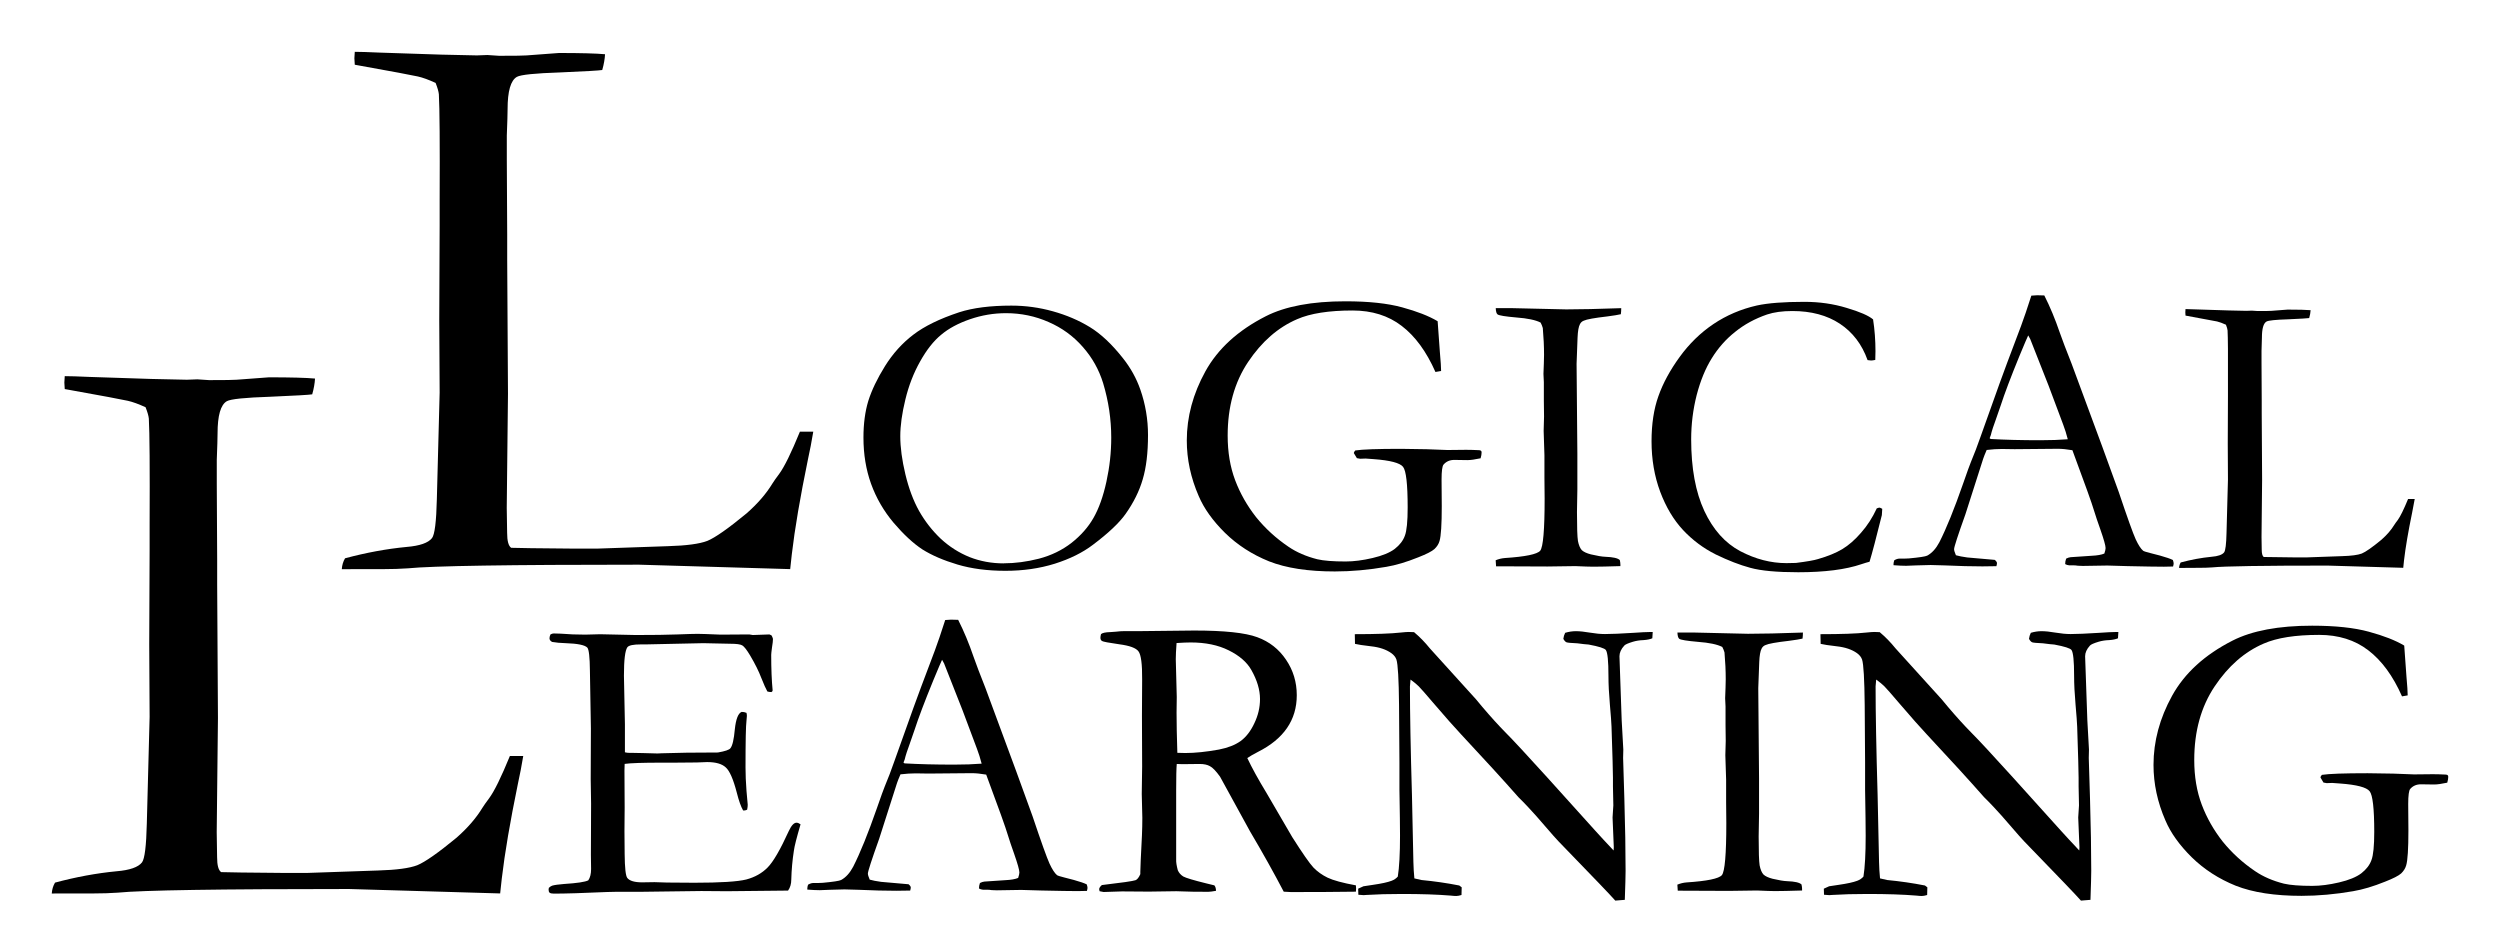 <?xml version="1.0" encoding="UTF-8" standalone="no"?>
<!-- Created with Inkscape (http://www.inkscape.org/) -->

<svg
   width="144.941"
   height="55.215"
   viewBox="0 0 38.349 14.609"
   version="1.1"
   id="svg5"
   inkscape:version="1.1.2 (0a00cf5339, 2022-02-04)"
   sodipodi:docname="logo2.svg"
   xmlns:inkscape="http://www.inkscape.org/namespaces/inkscape"
   xmlns:sodipodi="http://sodipodi.sourceforge.net/DTD/sodipodi-0.dtd"
   xmlns="http://www.w3.org/2000/svg"
   xmlns:svg="http://www.w3.org/2000/svg">
  <sodipodi:namedview
     id="namedview7"
     pagecolor="#ffffff"
     bordercolor="#666666"
     borderopacity="1.0"
     inkscape:pageshadow="2"
     inkscape:pageopacity="0.0"
     inkscape:pagecheckerboard="0"
     inkscape:document-units="mm"
     showgrid="false"
     units="px"
     lock-margins="true"
     fit-margin-top="3"
     fit-margin-left="3"
     fit-margin-right="3"
     fit-margin-bottom="3"
     inkscape:zoom="1.9271178"
     inkscape:cx="110.52775"
     inkscape:cy="10.378193"
     inkscape:window-width="1920"
     inkscape:window-height="1022"
     inkscape:window-x="0"
     inkscape:window-y="0"
     inkscape:window-maximized="1"
     inkscape:current-layer="layer1" />
  <defs
     id="defs2" />
  <g
     inkscape:label="Layer 1"
     inkscape:groupmode="layer"
     id="layer1"
     transform="translate(-68.971,-14.794)">
    <g
       aria-label="OGICAL"
       id="text8034"
       style="font-size:6.35px;line-height:1.25;font-family:Helvetica;-inkscape-font-specification:'Helvetica, Normal';font-variant-ligatures:none;stroke-width:0.265">
      <path
         d="m 82.216,21.506 q 0,-0.316 0.074,-0.561 0.078,-0.248 0.257,-0.536 0.18,-0.288 0.434,-0.481 0.254,-0.195 0.704,-0.344 0.316,-0.102 0.8,-0.102 0.326,0 0.636,0.087 0.313,0.087 0.567,0.242 0.254,0.155 0.508,0.477 0.177,0.223 0.267,0.481 0.118,0.338 0.118,0.698 0,0.409 -0.081,0.679 -0.078,0.27 -0.264,0.533 -0.146,0.205 -0.499,0.471 -0.236,0.18 -0.586,0.291 -0.35,0.109 -0.757,0.109 -0.412,0 -0.735,-0.096 -0.322,-0.096 -0.54,-0.233 Q 82.907,23.081 82.678,22.812 82.451,22.542 82.333,22.216 82.216,21.891 82.216,21.506 Z m 2.152,1.929 q 0.26,0 0.54,-0.071 0.282,-0.074 0.499,-0.242 0.217,-0.171 0.338,-0.384 0.124,-0.217 0.198,-0.555 0.074,-0.338 0.074,-0.676 0,-0.422 -0.124,-0.834 -0.096,-0.313 -0.313,-0.558 -0.217,-0.248 -0.524,-0.381 -0.307,-0.136 -0.654,-0.136 -0.282,0 -0.552,0.093 -0.27,0.093 -0.443,0.239 -0.174,0.143 -0.322,0.409 -0.149,0.264 -0.226,0.583 -0.078,0.319 -0.078,0.564 0,0.257 0.078,0.583 0.078,0.326 0.211,0.564 0.136,0.239 0.332,0.425 0.198,0.183 0.443,0.282 0.245,0.096 0.524,0.096 z"
         style="font-family:Garamond;-inkscape-font-specification:'Garamond, Normal'"
         id="path850" />
      <path
         d="m 91.024,19.723 0.034,0.471 q 0.019,0.214 0.019,0.291 l -0.087,0.015 q -0.208,-0.471 -0.518,-0.707 -0.307,-0.236 -0.753,-0.236 -0.546,0 -0.85,0.133 -0.44,0.189 -0.753,0.657 -0.313,0.468 -0.313,1.129 0,0.381 0.115,0.685 0.115,0.304 0.322,0.567 0.211,0.26 0.496,0.453 0.186,0.127 0.443,0.192 0.146,0.034 0.434,0.034 0.186,0 0.412,-0.053 0.226,-0.053 0.341,-0.14 0.115,-0.09 0.155,-0.202 0.043,-0.112 0.043,-0.434 0,-0.536 -0.071,-0.623 -0.071,-0.09 -0.45,-0.118 l -0.124,-0.009 -0.084,0.003 q -0.019,-0.003 -0.05,-0.009 l -0.047,-0.078 q 0,-0.015 0.022,-0.04 0.161,-0.025 0.701,-0.025 0.121,0 0.394,0.006 l 0.319,0.012 0.288,-0.003 q 0.084,0 0.202,0.006 0.022,0.003 0.028,0.012 0.006,0.006 0.006,0.025 0,0.034 -0.015,0.087 -0.13,0.028 -0.202,0.028 l -0.202,-0.003 q -0.102,0 -0.164,0.071 -0.031,0.034 -0.031,0.233 l 0.003,0.406 q 0,0.419 -0.034,0.533 -0.019,0.068 -0.078,0.124 -0.059,0.053 -0.248,0.127 -0.27,0.109 -0.49,0.146 -0.409,0.071 -0.791,0.071 -0.614,0 -1.008,-0.155 -0.391,-0.158 -0.676,-0.437 -0.282,-0.279 -0.403,-0.564 -0.183,-0.419 -0.183,-0.853 0,-0.543 0.285,-1.06 0.288,-0.521 0.927,-0.846 0.45,-0.229 1.222,-0.229 0.533,0 0.871,0.093 0.341,0.093 0.54,0.211 z"
         style="font-family:Garamond;-inkscape-font-specification:'Garamond, Normal'"
         id="path852" />
      <path
         d="m 91.914,23.388 q 0.068,-0.028 0.14,-0.034 0.474,-0.031 0.543,-0.112 0.068,-0.084 0.068,-0.797 l -0.003,-0.326 v -0.341 l -0.012,-0.375 0.006,-0.22 -0.003,-0.242 v -0.285 l -0.006,-0.127 0.006,-0.161 q 0.003,-0.056 0.003,-0.13 0,-0.195 -0.019,-0.412 -0.012,-0.043 -0.034,-0.084 -0.115,-0.059 -0.372,-0.078 -0.254,-0.022 -0.288,-0.047 -0.025,-0.019 -0.028,-0.096 h 0.26 l 0.822,0.019 q 0.316,0 0.843,-0.019 0,0.05 -0.006,0.093 -0.062,0.015 -0.208,0.034 -0.295,0.034 -0.36,0.065 -0.04,0.015 -0.059,0.053 -0.031,0.056 -0.037,0.208 l -0.015,0.4 0.012,1.38 v 0.546 q -0.006,0.257 -0.006,0.35 0,0.347 0.015,0.443 0.019,0.096 0.059,0.14 0.043,0.04 0.14,0.065 0.143,0.034 0.223,0.037 0.174,0.006 0.22,0.05 0.009,0.04 0.009,0.068 v 0.025 q -0.282,0.009 -0.415,0.009 -0.078,0 -0.276,-0.009 l -0.428,0.006 -0.729,-0.003 h -0.059 z"
         style="font-family:Garamond;-inkscape-font-specification:'Garamond, Normal'"
         id="path854" />
      <path
         d="m 97.703,19.692 q 0.037,0.239 0.037,0.49 0,0.05 -0.003,0.133 -0.043,0.009 -0.065,0.009 -0.019,0 -0.053,-0.006 -0.13,-0.363 -0.425,-0.558 -0.295,-0.195 -0.729,-0.195 -0.229,0 -0.388,0.053 -0.279,0.096 -0.49,0.267 -0.211,0.167 -0.357,0.403 -0.146,0.233 -0.233,0.567 -0.084,0.332 -0.084,0.679 0,0.664 0.202,1.098 0.202,0.431 0.552,0.617 0.35,0.183 0.707,0.183 l 0.146,-0.003 q 0.248,-0.031 0.338,-0.059 0.226,-0.065 0.372,-0.152 0.149,-0.09 0.288,-0.251 0.143,-0.161 0.242,-0.375 l 0.037,-0.012 q 0.015,0 0.047,0.019 -0.003,0.074 -0.006,0.096 -0.13,0.524 -0.189,0.716 -0.05,0.012 -0.124,0.037 -0.363,0.124 -0.97,0.124 -0.49,0 -0.735,-0.068 -0.242,-0.065 -0.53,-0.205 -0.285,-0.143 -0.502,-0.375 -0.217,-0.233 -0.35,-0.586 -0.133,-0.357 -0.133,-0.775 0,-0.397 0.105,-0.691 0.105,-0.298 0.326,-0.602 0.22,-0.304 0.518,-0.505 0.301,-0.202 0.667,-0.285 0.257,-0.056 0.729,-0.056 0.344,0 0.648,0.093 0.304,0.09 0.406,0.177 z"
         style="font-family:Garamond;-inkscape-font-specification:'Garamond, Normal'"
         id="path856" />
      <path
         d="m 98.029,23.388 q 0.043,-0.025 0.078,-0.025 h 0.071 q 0.022,0 0.074,-0.003 0.239,-0.022 0.282,-0.043 0.109,-0.059 0.186,-0.205 0.161,-0.316 0.363,-0.896 0.096,-0.276 0.121,-0.335 0.078,-0.186 0.149,-0.391 l 0.291,-0.815 q 0.068,-0.192 0.329,-0.881 0.065,-0.174 0.158,-0.465 l 0.09,-0.006 0.109,0.003 q 0.133,0.264 0.236,0.567 0.056,0.161 0.183,0.481 l 0.471,1.274 0.251,0.691 q 0.198,0.589 0.26,0.726 0.062,0.133 0.115,0.177 0.015,0.012 0.115,0.037 0.102,0.025 0.143,0.037 0.143,0.04 0.198,0.068 0.012,0.034 0.012,0.053 0,0.015 -0.009,0.047 -0.099,0.003 -0.14,0.003 -0.158,0 -0.558,-0.009 l -0.31,-0.009 -0.375,0.006 q -0.037,0 -0.077,-0.003 -0.037,-0.006 -0.065,-0.006 h -0.068 q -0.034,-0.003 -0.062,-0.019 0,-0.043 0.015,-0.084 0.037,-0.019 0.068,-0.022 l 0.326,-0.022 q 0.127,-0.006 0.192,-0.034 0.019,-0.056 0.019,-0.084 0,-0.056 -0.081,-0.288 -0.056,-0.155 -0.099,-0.295 -0.04,-0.14 -0.329,-0.918 -0.127,-0.022 -0.223,-0.022 l -0.664,0.006 -0.195,-0.003 q -0.105,0 -0.233,0.015 -0.04,0.093 -0.053,0.133 l -0.273,0.853 q -0.174,0.487 -0.174,0.536 0,0.028 0.028,0.093 0.065,0.019 0.174,0.034 l 0.422,0.037 q 0.034,0.028 0.034,0.05 0,0.015 -0.009,0.047 -0.14,0.003 -0.214,0.003 -0.248,0 -0.577,-0.015 -0.152,-0.006 -0.217,-0.006 -0.065,0 -0.226,0.006 -0.105,0.006 -0.152,0.006 -0.074,0 -0.192,-0.009 v -0.019 q 0,-0.022 0.012,-0.059 z m 1.479,-1.86 q 0.332,0.019 0.757,0.019 0.242,0 0.425,-0.015 -0.031,-0.121 -0.071,-0.226 -0.202,-0.54 -0.223,-0.595 l -0.282,-0.716 -0.031,-0.056 q -0.019,0.037 -0.136,0.319 -0.198,0.484 -0.285,0.753 -0.04,0.121 -0.084,0.242 -0.043,0.118 -0.056,0.167 -0.009,0.047 -0.031,0.096 z"
         style="font-family:Garamond;-inkscape-font-specification:'Garamond, Normal'"
         id="path858" />
      <path
         d="m 102.397,23.506 q 0.003,-0.047 0.025,-0.084 0.242,-0.065 0.471,-0.087 0.152,-0.012 0.195,-0.068 0.031,-0.04 0.037,-0.298 l 0.022,-0.819 -0.003,-0.555 0.003,-0.726 v -0.192 q 0.003,-0.654 -0.006,-0.815 -0.003,-0.031 -0.025,-0.087 -0.081,-0.037 -0.136,-0.05 -0.053,-0.012 -0.484,-0.09 -0.003,-0.034 -0.003,-0.05 0,-0.019 0.003,-0.05 0.059,0 0.192,0.006 l 0.471,0.015 0.273,0.006 0.081,-0.003 q 0.015,0 0.09,0.006 0.183,0 0.211,-0.003 l 0.248,-0.019 q 0.251,0 0.353,0.009 -0.003,0.056 -0.022,0.121 -0.034,0.006 -0.322,0.019 -0.288,0.009 -0.332,0.034 -0.071,0.04 -0.071,0.248 0,0.05 -0.006,0.202 v 0.186 l 0.003,0.574 v 0.195 l 0.006,1.026 -0.009,0.874 0.003,0.192 q 0,0.093 0.031,0.115 0.077,0.003 0.456,0.006 h 0.211 l 0.536,-0.019 q 0.211,-0.006 0.301,-0.04 0.09,-0.037 0.301,-0.211 0.127,-0.112 0.198,-0.229 0.015,-0.025 0.053,-0.074 0.059,-0.081 0.158,-0.322 h 0.102 q -0.019,0.112 -0.04,0.211 -0.09,0.437 -0.124,0.729 -0.006,0.062 -0.012,0.115 l -1.16,-0.034 q -1.494,0 -1.774,0.028 -0.087,0.006 -0.183,0.006 z"
         style="font-family:Garamond;-inkscape-font-specification:'Garamond, Normal'"
         id="path860" />
    </g>
    <g
       aria-label="EARNING"
       id="text8544"
       style="font-size:6.35px;line-height:1.25;font-family:Helvetica;-inkscape-font-specification:'Helvetica, Normal';font-variant-ligatures:none;stroke-width:0.265">
      <path
         d="m 77.39,28.413 q 0.031,-0.028 0.053,-0.034 0.053,-0.015 0.18,-0.025 0.301,-0.019 0.372,-0.056 0.043,-0.062 0.043,-0.174 l -0.003,-0.217 0.003,-0.788 -0.006,-0.372 0.003,-0.778 -0.015,-0.884 q -0.003,-0.316 -0.04,-0.357 -0.056,-0.059 -0.332,-0.068 -0.118,-0.003 -0.208,-0.019 -0.04,-0.022 -0.04,-0.056 0,-0.025 0.015,-0.059 0.028,-0.015 0.05,-0.015 0.043,0 0.105,0.003 0.183,0.015 0.378,0.015 l 0.229,-0.006 0.546,0.012 q 0.409,0 0.639,-0.009 0.229,-0.009 0.31,-0.009 0.071,0 0.353,0.012 l 0.44,-0.003 0.053,0.009 0.257,-0.009 0.031,0.015 q 0.015,0.025 0.022,0.053 0,0.043 -0.015,0.133 -0.012,0.09 -0.012,0.112 0,0.322 0.022,0.546 -0.003,0.019 -0.019,0.025 -0.034,0 -0.062,-0.009 -0.034,-0.059 -0.093,-0.208 -0.056,-0.149 -0.171,-0.344 -0.078,-0.13 -0.121,-0.155 -0.043,-0.025 -0.18,-0.025 -0.028,0 -0.282,-0.006 -0.068,-0.003 -0.133,-0.003 l -0.884,0.019 h -0.078 q -0.171,0 -0.205,0.043 -0.053,0.074 -0.053,0.437 0,0.037 0.015,0.744 v 0.431 q 0.034,0.009 0.074,0.009 h 0.053 q 0.053,0 0.155,0.003 0.161,0.006 0.217,0.006 0.037,0 0.065,-0.003 0.335,-0.012 0.862,-0.012 0.164,-0.028 0.192,-0.065 0.047,-0.056 0.068,-0.291 0.025,-0.236 0.105,-0.267 0.04,0 0.074,0.015 0.006,0.025 0.006,0.047 0,0.022 -0.006,0.071 -0.015,0.115 -0.015,0.719 0,0.161 0.015,0.36 0.019,0.198 0.019,0.214 0,0.028 -0.009,0.074 -0.025,0.012 -0.04,0.012 h -0.022 q -0.05,-0.087 -0.096,-0.27 -0.081,-0.313 -0.171,-0.391 -0.087,-0.081 -0.285,-0.081 -0.043,0 -0.158,0.006 -0.115,0.003 -0.341,0.003 h -0.202 q -0.431,0 -0.564,0.019 l -0.003,0.102 0.003,0.571 -0.003,0.36 0.003,0.35 q 0.003,0.316 0.04,0.366 0.053,0.068 0.229,0.068 l 0.189,-0.003 q 0.025,0 0.192,0.006 0.171,0.003 0.419,0.003 0.598,0 0.797,-0.05 0.198,-0.053 0.326,-0.183 0.13,-0.13 0.326,-0.561 0.059,-0.127 0.118,-0.127 0.028,0 0.062,0.025 -0.09,0.307 -0.102,0.403 -0.034,0.217 -0.04,0.443 0,0.102 -0.05,0.171 h -0.068 l -0.871,0.009 -0.391,-0.003 -0.93,0.012 h -0.378 q -0.071,0 -0.133,0.003 -0.558,0.025 -0.822,0.025 -0.047,0 -0.065,-0.015 -0.015,-0.015 -0.015,-0.047 z"
         style="font-family:Garamond;-inkscape-font-specification:'Garamond, Normal'"
         id="path835" />
      <path
         d="m 81.368,28.364 q 0.043,-0.025 0.078,-0.025 h 0.071 q 0.022,0 0.074,-0.003 0.239,-0.022 0.282,-0.043 0.109,-0.059 0.186,-0.205 0.161,-0.316 0.363,-0.896 0.096,-0.276 0.121,-0.335 0.078,-0.186 0.149,-0.391 l 0.291,-0.815 q 0.068,-0.192 0.329,-0.881 0.065,-0.174 0.158,-0.465 l 0.09,-0.006 0.109,0.003 q 0.133,0.264 0.236,0.567 0.056,0.161 0.183,0.481 l 0.471,1.274 0.251,0.691 q 0.198,0.589 0.26,0.726 0.062,0.133 0.115,0.177 0.015,0.012 0.115,0.037 0.102,0.025 0.143,0.037 0.143,0.04 0.198,0.068 0.012,0.034 0.012,0.053 0,0.015 -0.009,0.047 -0.099,0.003 -0.14,0.003 -0.158,0 -0.558,-0.009 l -0.31,-0.009 -0.375,0.006 q -0.037,0 -0.078,-0.003 -0.037,-0.006 -0.065,-0.006 h -0.068 q -0.034,-0.003 -0.062,-0.019 0,-0.043 0.015,-0.084 0.037,-0.019 0.068,-0.022 l 0.326,-0.022 q 0.127,-0.006 0.192,-0.034 0.019,-0.056 0.019,-0.084 0,-0.056 -0.081,-0.288 -0.056,-0.155 -0.099,-0.295 -0.04,-0.14 -0.329,-0.918 -0.127,-0.022 -0.223,-0.022 l -0.664,0.006 -0.195,-0.003 q -0.105,0 -0.233,0.015 -0.04,0.093 -0.053,0.133 l -0.273,0.853 q -0.174,0.487 -0.174,0.536 0,0.028 0.028,0.093 0.065,0.019 0.174,0.034 l 0.422,0.037 q 0.034,0.028 0.034,0.05 0,0.015 -0.009,0.047 -0.14,0.003 -0.214,0.003 -0.248,0 -0.577,-0.015 -0.152,-0.006 -0.217,-0.006 -0.065,0 -0.226,0.006 -0.105,0.006 -0.152,0.006 -0.074,0 -0.192,-0.009 v -0.019 q 0,-0.022 0.012,-0.059 z m 1.479,-1.86 q 0.332,0.019 0.757,0.019 0.242,0 0.425,-0.015 -0.031,-0.121 -0.071,-0.226 -0.202,-0.54 -0.223,-0.595 l -0.282,-0.716 -0.031,-0.056 q -0.019,0.037 -0.136,0.319 -0.198,0.484 -0.285,0.753 -0.04,0.121 -0.084,0.242 -0.043,0.118 -0.056,0.167 -0.009,0.047 -0.031,0.096 z"
         style="font-family:Garamond;-inkscape-font-specification:'Garamond, Normal'"
         id="path837" />
      <path
         d="m 85.877,28.37 q 0.453,-0.053 0.512,-0.074 0.04,-0.015 0.074,-0.093 v -0.034 q 0,-0.078 0.025,-0.561 0.006,-0.136 0.006,-0.267 l -0.009,-0.369 0.006,-0.419 -0.003,-0.778 0.003,-0.558 q 0.003,-0.353 -0.056,-0.431 -0.056,-0.078 -0.295,-0.109 -0.239,-0.034 -0.264,-0.05 -0.025,-0.015 -0.025,-0.05 0,-0.022 0.009,-0.056 0.031,-0.028 0.143,-0.031 0.015,0 0.084,-0.006 0.071,-0.009 0.133,-0.009 h 0.254 l 0.815,-0.009 q 0.691,0 0.967,0.102 0.279,0.102 0.443,0.347 0.164,0.242 0.164,0.543 0,0.571 -0.598,0.871 -0.102,0.053 -0.161,0.093 0.105,0.223 0.295,0.536 l 0.394,0.676 q 0.236,0.372 0.326,0.468 0.09,0.093 0.217,0.155 0.13,0.062 0.434,0.118 0.003,0.031 0.003,0.05 0,0.019 -0.003,0.047 -0.425,0.006 -0.995,0.006 -0.04,0 -0.112,-0.006 -0.22,-0.422 -0.518,-0.927 l -0.459,-0.837 q -0.093,-0.13 -0.155,-0.161 -0.059,-0.034 -0.158,-0.034 l -0.264,0.003 -0.087,-0.003 q -0.009,0.099 -0.009,0.406 v 1.06 q -0.003,0.059 0.025,0.164 0.025,0.059 0.084,0.096 0.062,0.034 0.35,0.105 l 0.127,0.031 q 0.025,0.031 0.025,0.084 -0.084,0.015 -0.118,0.015 -0.279,0 -0.394,-0.006 -0.059,-0.003 -0.096,-0.003 l -0.422,0.006 -0.412,-0.003 q -0.028,0 -0.282,0.009 l -0.062,-0.012 -0.006,-0.031 q 0,-0.028 0.043,-0.065 z m 1.153,-2.028 q 0.084,0.003 0.124,0.003 0.223,0 0.515,-0.053 0.205,-0.04 0.332,-0.13 0.127,-0.093 0.211,-0.273 0.087,-0.18 0.087,-0.372 0,-0.211 -0.133,-0.446 -0.102,-0.18 -0.347,-0.301 -0.242,-0.121 -0.583,-0.121 -0.084,0 -0.217,0.009 -0.012,0.161 -0.012,0.248 l 0.015,0.58 -0.003,0.239 q 0,0.242 0.012,0.617 z"
         style="font-family:Garamond;-inkscape-font-specification:'Garamond, Normal'"
         id="path839" />
      <path
         d="m 89.756,24.671 -0.003,-0.149 q 0.481,0 0.704,-0.025 0.087,-0.009 0.121,-0.009 0.028,0 0.084,0.003 0.13,0.109 0.242,0.248 0.025,0.028 0.056,0.062 l 0.654,0.722 0.093,0.112 q 0.198,0.233 0.36,0.397 0.164,0.164 0.636,0.685 l 0.741,0.822 q 0.109,0.121 0.279,0.301 l 0.003,-0.05 q -0.019,-0.431 -0.019,-0.456 l 0.012,-0.186 -0.006,-0.291 v -0.133 q 0,-0.127 -0.022,-0.784 -0.003,-0.09 -0.025,-0.338 -0.022,-0.251 -0.022,-0.44 0,-0.341 -0.04,-0.397 -0.028,-0.04 -0.264,-0.084 -0.056,-0.003 -0.174,-0.019 -0.14,-0.006 -0.164,-0.015 -0.025,-0.009 -0.05,-0.053 0.006,-0.05 0.028,-0.093 0.084,-0.025 0.164,-0.025 0.087,0 0.214,0.022 0.13,0.022 0.233,0.022 0.143,0 0.443,-0.019 0.171,-0.012 0.236,-0.012 h 0.053 l -0.006,0.096 q -0.05,0.022 -0.136,0.028 -0.087,0.003 -0.161,0.025 -0.112,0.034 -0.133,0.059 -0.074,0.081 -0.074,0.164 l 0.034,0.98 0.025,0.45 -0.003,0.13 0.019,0.623 q 0.019,0.639 0.019,1.11 0,0.102 -0.012,0.443 l -0.146,0.012 q -0.109,-0.124 -0.747,-0.781 -0.149,-0.152 -0.202,-0.214 l -0.267,-0.307 q -0.155,-0.171 -0.202,-0.217 -0.047,-0.047 -0.068,-0.068 -0.338,-0.384 -0.877,-0.961 -0.146,-0.155 -0.428,-0.484 -0.177,-0.208 -0.223,-0.254 -0.047,-0.047 -0.127,-0.105 l -0.009,0.105 q 0,0.605 0.031,1.668 l 0.022,1.026 q 0.003,0.13 0.015,0.251 l 0.109,0.025 q 0.295,0.028 0.58,0.084 0.022,0.019 0.037,0.028 l -0.003,0.118 q -0.05,0.015 -0.081,0.015 -0.034,0 -0.084,-0.006 -0.307,-0.025 -0.747,-0.025 -0.31,0 -0.546,0.015 l -0.043,0.003 q -0.028,0 -0.081,-0.006 l -0.003,-0.093 0.081,-0.037 0.146,-0.022 q 0.195,-0.028 0.285,-0.062 0.059,-0.022 0.096,-0.065 0.034,-0.214 0.034,-0.626 0,-0.192 -0.009,-0.704 v -0.422 l -0.006,-0.881 q -0.006,-0.589 -0.04,-0.695 -0.019,-0.056 -0.078,-0.099 -0.118,-0.084 -0.31,-0.105 -0.189,-0.022 -0.245,-0.037 z"
         style="font-family:Garamond;-inkscape-font-specification:'Garamond, Normal'"
         id="path841" />
      <path
         d="m 94.701,28.364 q 0.068,-0.028 0.14,-0.034 0.474,-0.031 0.543,-0.112 0.068,-0.084 0.068,-0.797 l -0.003,-0.326 v -0.341 l -0.012,-0.375 0.006,-0.22 -0.003,-0.242 v -0.285 l -0.006,-0.127 0.006,-0.161 q 0.003,-0.056 0.003,-0.13 0,-0.195 -0.019,-0.412 -0.012,-0.043 -0.034,-0.084 -0.115,-0.059 -0.372,-0.078 -0.254,-0.022 -0.288,-0.047 -0.025,-0.019 -0.028,-0.096 h 0.26 l 0.822,0.019 q 0.316,0 0.843,-0.019 0,0.05 -0.006,0.093 -0.062,0.015 -0.208,0.034 -0.295,0.034 -0.36,0.065 -0.04,0.015 -0.059,0.053 -0.031,0.056 -0.037,0.208 l -0.015,0.4 0.012,1.38 v 0.546 q -0.006,0.257 -0.006,0.35 0,0.347 0.015,0.443 0.019,0.096 0.059,0.14 0.043,0.04 0.14,0.065 0.143,0.034 0.223,0.037 0.174,0.006 0.22,0.05 0.009,0.04 0.009,0.068 v 0.025 q -0.282,0.009 -0.415,0.009 -0.078,0 -0.276,-0.009 l -0.428,0.006 -0.729,-0.003 h -0.059 z"
         style="font-family:Garamond;-inkscape-font-specification:'Garamond, Normal'"
         id="path843" />
      <path
         d="m 96.899,24.671 -0.003,-0.149 q 0.481,0 0.704,-0.025 0.087,-0.009 0.121,-0.009 0.028,0 0.084,0.003 0.13,0.109 0.242,0.248 0.025,0.028 0.056,0.062 l 0.654,0.722 0.093,0.112 q 0.198,0.233 0.36,0.397 0.164,0.164 0.636,0.685 l 0.741,0.822 q 0.109,0.121 0.279,0.301 l 0.003,-0.05 q -0.019,-0.431 -0.019,-0.456 l 0.012,-0.186 -0.006,-0.291 v -0.133 q 0,-0.127 -0.022,-0.784 -0.003,-0.09 -0.025,-0.338 -0.022,-0.251 -0.022,-0.44 0,-0.341 -0.04,-0.397 -0.028,-0.04 -0.264,-0.084 -0.056,-0.003 -0.174,-0.019 -0.14,-0.006 -0.164,-0.015 -0.025,-0.009 -0.05,-0.053 0.006,-0.05 0.028,-0.093 0.084,-0.025 0.164,-0.025 0.087,0 0.214,0.022 0.13,0.022 0.233,0.022 0.143,0 0.443,-0.019 0.171,-0.012 0.236,-0.012 h 0.053 l -0.006,0.096 q -0.05,0.022 -0.136,0.028 -0.087,0.003 -0.161,0.025 -0.112,0.034 -0.133,0.059 -0.074,0.081 -0.074,0.164 l 0.034,0.98 0.025,0.45 -0.003,0.13 0.019,0.623 q 0.019,0.639 0.019,1.11 0,0.102 -0.012,0.443 l -0.146,0.012 q -0.109,-0.124 -0.747,-0.781 -0.149,-0.152 -0.202,-0.214 l -0.267,-0.307 q -0.155,-0.171 -0.202,-0.217 -0.047,-0.047 -0.068,-0.068 -0.338,-0.384 -0.877,-0.961 -0.146,-0.155 -0.428,-0.484 -0.177,-0.208 -0.223,-0.254 -0.047,-0.047 -0.127,-0.105 l -0.009,0.105 q 0,0.605 0.031,1.668 l 0.022,1.026 q 0.003,0.13 0.015,0.251 l 0.109,0.025 q 0.295,0.028 0.58,0.084 0.022,0.019 0.037,0.028 l -0.003,0.118 q -0.05,0.015 -0.081,0.015 -0.034,0 -0.084,-0.006 -0.307,-0.025 -0.747,-0.025 -0.31,0 -0.546,0.015 l -0.043,0.003 q -0.028,0 -0.081,-0.006 l -0.003,-0.093 0.081,-0.037 0.146,-0.022 q 0.195,-0.028 0.285,-0.062 0.059,-0.022 0.096,-0.065 0.034,-0.214 0.034,-0.626 0,-0.192 -0.009,-0.704 v -0.422 l -0.006,-0.881 q -0.006,-0.589 -0.04,-0.695 -0.019,-0.056 -0.078,-0.099 -0.118,-0.084 -0.31,-0.105 -0.189,-0.022 -0.245,-0.037 z"
         style="font-family:Garamond;-inkscape-font-specification:'Garamond, Normal'"
         id="path845" />
      <path
         d="m 105.851,24.699 0.034,0.471 q 0.019,0.214 0.019,0.291 l -0.087,0.015 q -0.208,-0.471 -0.518,-0.707 -0.307,-0.236 -0.753,-0.236 -0.546,0 -0.85,0.133 -0.44,0.189 -0.753,0.657 -0.313,0.468 -0.313,1.129 0,0.381 0.115,0.685 0.115,0.304 0.322,0.567 0.211,0.26 0.496,0.453 0.186,0.127 0.443,0.192 0.146,0.034 0.434,0.034 0.186,0 0.412,-0.053 0.226,-0.053 0.341,-0.14 0.115,-0.09 0.155,-0.202 0.043,-0.112 0.043,-0.434 0,-0.536 -0.071,-0.623 -0.071,-0.09 -0.45,-0.118 l -0.124,-0.009 -0.084,0.003 q -0.019,-0.003 -0.05,-0.009 l -0.046,-0.078 q 0,-0.015 0.022,-0.04 0.161,-0.025 0.701,-0.025 0.121,0 0.394,0.006 l 0.319,0.012 0.288,-0.003 q 0.084,0 0.202,0.006 0.022,0.003 0.028,0.012 0.006,0.006 0.006,0.025 0,0.034 -0.015,0.087 -0.13,0.028 -0.202,0.028 l -0.202,-0.003 q -0.102,0 -0.164,0.071 -0.031,0.034 -0.031,0.233 l 0.003,0.406 q 0,0.419 -0.034,0.533 -0.019,0.068 -0.077,0.124 -0.059,0.053 -0.248,0.127 -0.27,0.109 -0.49,0.146 -0.409,0.071 -0.791,0.071 -0.614,0 -1.008,-0.155 -0.391,-0.158 -0.676,-0.437 -0.282,-0.279 -0.403,-0.564 -0.183,-0.419 -0.183,-0.853 0,-0.543 0.285,-1.06 0.288,-0.521 0.927,-0.846 0.45,-0.229 1.222,-0.229 0.533,0 0.871,0.093 0.341,0.093 0.539,0.211 z"
         style="font-family:Garamond;-inkscape-font-specification:'Garamond, Normal'"
         id="path847" />
    </g>
    <g
       aria-label="L"
       id="text14416"
       style="font-size:6.35px;line-height:1.25;font-family:Helvetica;-inkscape-font-specification:'Helvetica, Normal';font-variant-ligatures:none;stroke-width:0.265"
       inkscape:transform-center-x="22.258998"
       inkscape:transform-center-y="18.860963">
      <path
         d="m 69.765,28.5 q 0.006,-0.093 0.05,-0.167 0.484,-0.13 0.943,-0.174 0.304,-0.025 0.391,-0.136 0.062,-0.081 0.074,-0.595 l 0.043,-1.637 -0.006,-1.11 0.006,-1.451 v -0.384 q 0.006,-1.308 -0.012,-1.631 -0.006,-0.062 -0.05,-0.174 -0.161,-0.074 -0.273,-0.099 -0.105,-0.025 -0.967,-0.18 -0.006,-0.068 -0.006,-0.099 0,-0.037 0.006,-0.099 0.118,0 0.384,0.012 l 0.943,0.031 0.546,0.012 0.161,-0.006 q 0.031,0 0.18,0.012 0.366,0 0.422,-0.006 l 0.496,-0.037 q 0.502,0 0.707,0.019 -0.006,0.112 -0.043,0.242 -0.068,0.012 -0.645,0.037 -0.577,0.019 -0.664,0.068 -0.143,0.081 -0.143,0.496 0,0.099 -0.012,0.403 v 0.372 l 0.006,1.147 v 0.391 l 0.012,2.053 -0.019,1.749 0.006,0.384 q 0,0.186 0.062,0.229 0.155,0.006 0.912,0.012 h 0.422 l 1.073,-0.037 q 0.422,-0.012 0.602,-0.081 0.18,-0.074 0.602,-0.422 0.254,-0.223 0.397,-0.459 0.031,-0.05 0.105,-0.149 0.118,-0.161 0.316,-0.645 h 0.205 q -0.037,0.223 -0.081,0.422 -0.18,0.874 -0.248,1.457 -0.012,0.124 -0.025,0.229 l -2.319,-0.068 q -2.989,0 -3.547,0.056 -0.174,0.012 -0.366,0.012 z"
         style="font-size:12.7px;font-family:Garamond;-inkscape-font-specification:'Garamond, Normal'"
         id="path832" />
    </g>
    <g
       aria-label="L"
       id="text18054"
       style="font-size:6.35px;line-height:1.25;font-family:Helvetica;-inkscape-font-specification:'Helvetica, Normal';font-variant-ligatures:none;stroke-width:0.265"
       inkscape:transform-center-x="22.258998"
       inkscape:transform-center-y="18.860963">
      <path
         d="m 74.214,23.525 q 0.006,-0.093 0.05,-0.167 0.484,-0.13 0.943,-0.174 0.304,-0.025 0.391,-0.136 0.062,-0.081 0.074,-0.595 l 0.043,-1.637 -0.006,-1.11 0.006,-1.451 v -0.384 q 0.006,-1.308 -0.012,-1.631 -0.006,-0.062 -0.05,-0.174 -0.161,-0.074 -0.273,-0.099 -0.105,-0.025 -0.967,-0.18 -0.006,-0.068 -0.006,-0.099 0,-0.037 0.006,-0.099 0.118,0 0.384,0.012 l 0.943,0.031 0.546,0.012 0.161,-0.006 q 0.031,0 0.18,0.012 0.366,0 0.422,-0.006 l 0.496,-0.037 q 0.502,0 0.707,0.019 -0.006,0.112 -0.043,0.242 -0.068,0.012 -0.645,0.037 -0.577,0.019 -0.664,0.068 -0.143,0.081 -0.143,0.496 0,0.099 -0.012,0.403 v 0.372 l 0.006,1.147 v 0.391 l 0.012,2.053 -0.019,1.749 0.006,0.384 q 0,0.186 0.062,0.229 0.155,0.006 0.912,0.012 h 0.422 l 1.073,-0.037 q 0.422,-0.012 0.602,-0.081 0.18,-0.074 0.602,-0.422 0.254,-0.223 0.397,-0.459 0.031,-0.05 0.105,-0.149 0.118,-0.161 0.316,-0.645 h 0.205 q -0.037,0.223 -0.081,0.422 -0.18,0.874 -0.248,1.457 -0.012,0.124 -0.025,0.229 l -2.319,-0.068 q -2.989,0 -3.547,0.056 -0.174,0.012 -0.366,0.012 z"
         style="font-size:12.7px;font-family:Garamond;-inkscape-font-specification:'Garamond, Normal'"
         id="path829" />
    </g>
  </g>
</svg>
